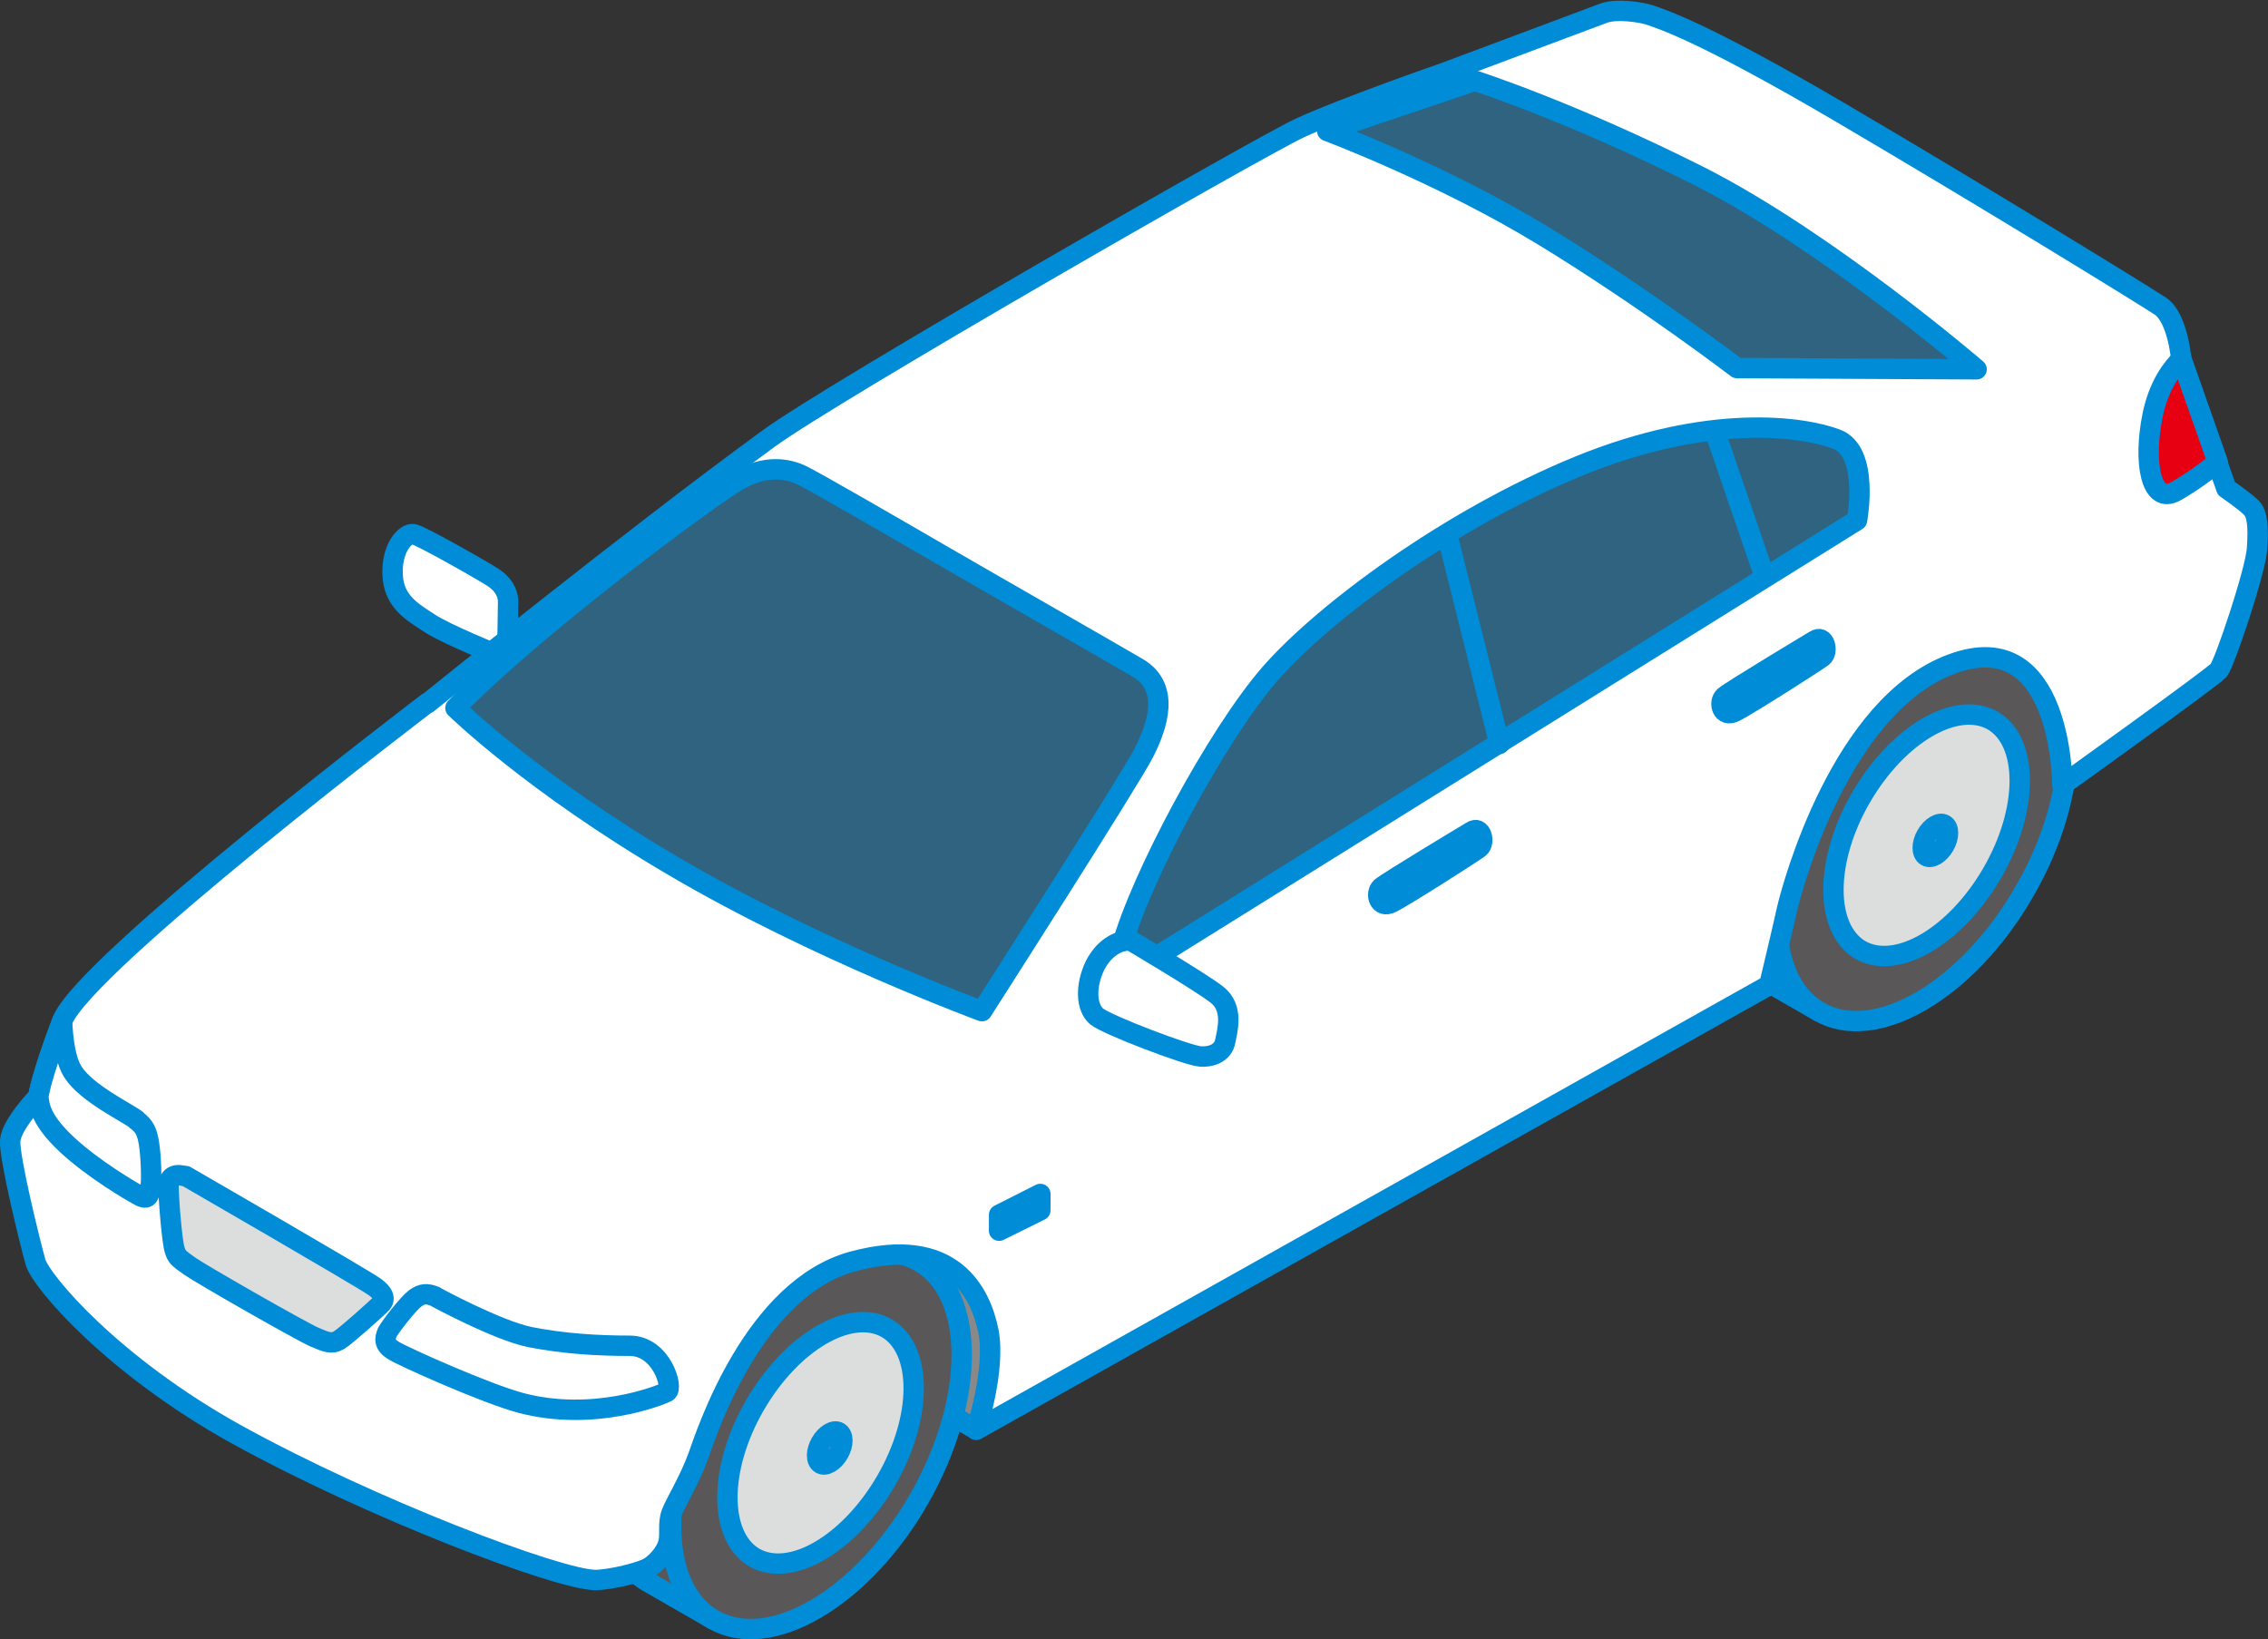 <?xml version="1.0" encoding="UTF-8"?><svg id="_レイヤー_2" xmlns="http://www.w3.org/2000/svg" viewBox="0 0 55.57 40.17"><rect x="0" y="0" width="55.57" height="40.17" fill="#333333" stroke="none"/><defs><style>.cls-1{fill:#595757;}.cls-1,.cls-2,.cls-3,.cls-4,.cls-5,.cls-6,.cls-7,.cls-8{stroke:#008cd6;stroke-linecap:round;stroke-linejoin:round;stroke-width:.5px;}.cls-2{fill:#dcdddd;}.cls-3{fill:#898989;}.cls-4{fill:#30637f;}.cls-5{fill:#f39800;}.cls-6{fill:#fff;}.cls-7{fill:#e60012;}.cls-8{fill:none;}</style></defs><g id="_レイヤー_2-2"><polygon class="cls-8" points="7.05 35.14 4.8 33.85 4.8 32.5 7.05 33.8 7.05 35.14"/><path class="cls-6" d="m12.43,15.84s.02-.85.02-1.09-.14-.45-.37-.6c-.23-.15-1.75-1.02-1.95-1.06-.2-.03-.54.34-.51,1,.03.66.49.91.9,1.18.41.27,1.65.77,1.65.77l.26-.21Z"/><path class="cls-3" d="m23.91,35.03l-5.43-3.16.59-1.08s3.54-.84,3.59-.8,3.12,1.65,3.12,1.65l-.41,1.67-1.46,1.72Z"/><path class="cls-1" d="m22.53,30.92l-1.6-.92c-1.38-.8-3.64.52-5.03,2.94s-1.41,5.03-.02,5.83l1.6.92.58-1.01c1.02-.48,2.07-1.49,2.86-2.85.78-1.36,1.13-2.78,1.04-3.9l.58-1.01Z"/><path class="cls-1" d="m49.62,16.02l-1.6-.92c-1.38-.8-3.64.52-5.03,2.94s-1.41,5.03-.02,5.83l1.6.92.58-1.01c1.02-.48,2.07-1.49,2.86-2.85.78-1.36,1.13-2.78,1.04-3.9l.58-1.01Z"/><path class="cls-1" d="m22.53,30.92c-1.38-.8-3.64.52-5.03,2.94-1.4,2.42-1.41,5.03-.02,5.83,1.38.8,3.64-.52,5.03-2.94s1.41-5.03.02-5.83Z"/><path class="cls-1" d="m49.62,16.02c-1.38-.8-3.64.52-5.03,2.94s-1.41,5.03-.02,5.83c1.38.8,3.64-.52,5.03-2.94,1.4-2.42,1.41-5.03.02-5.83Z"/><path class="cls-6" d="m10.48,17.22S2.07,23.61,1.53,25.01c-.53,1.41-.59,1.86-.59,1.86,0,0-.66.68-.69,1.08-.03.41.49,2.52.62,2.98.13.46,1.88,2.54,4.94,4.23,3.3,1.82,7.84,3.54,8.77,3.56.36,0,1.17-.19,1.36-.33.2-.14.39-.38.44-.59s-.02-.46.07-.71.45-.82.66-1.41c.21-.59,1.36-4.12,3.8-4.77,2.43-.65,3.12.77,3.31,1.72.18.94-.3,2.41-.3,2.41l19.43-10.9s.32-1.33.44-1.88c.13-.55,1.32-4.99,4.04-5.99,2.71-1,2.7,2.97,2.7,2.97,0,0,3.67-2.63,3.83-2.81.15-.18.9-2.42.94-2.97.04-.55.01-.86-.13-1.01-.14-.15-.62-.48-.62-.48l-1.1-3.12s-.08-1.06-.52-1.35-4.26-2.64-7.78-4.71c-3.52-2.07-4.48-2.33-4.72-2.42-.24-.08-.83-.16-1.13-.05-.3.11-3.9,1.46-3.9,1.46,0,0-2.48.86-3.56,1.36-1.08.51-11.44,6.46-13.01,7.61-3.28,2.39-8.36,6.49-8.36,6.49Z"/><path class="cls-4" d="m11.16,17.35s1.87,1.84,5.35,3.88c3.48,2.05,7.55,3.55,7.55,3.55,0,0,3.65-5.7,3.97-6.34.32-.63.66-1.59-.15-2.07-.82-.48-3.36-1.93-4.74-2.73-1.38-.8-3.11-1.8-3.47-1.98s-.9-.28-1.58.11c-.68.39-4.97,3.56-6.93,5.58Z"/><path class="cls-2" d="m4.55,28.83c-.19-.06-.42-.06-.42.26s.09,1.38.15,1.54c.05.16.07.19.37.4.3.21,2.77,1.62,3.06,1.74.28.12.42.18.6.07.18-.11.92-.78,1.01-.87.09-.08.16-.22-.15-.44-.31-.22-4.62-2.71-4.62-2.71Z"/><path class="cls-6" d="m3.34,27.44c-.24-.18-1.2-.64-1.54-1.15-.21-.31-.26-.87-.28-1.26-.53,1.39-.58,1.84-.58,1.84.02.25.07.59.7,1.18.63.59,1.61,1.17,1.81,1.27.2.09.21-.06.24-.23.03-.17.01-.77-.04-1.07-.05-.3-.11-.42-.32-.58Z"/><path class="cls-6" d="m10.66,31.77c-.21-.08-.32-.07-.49.05-.17.13-.6.68-.68.83-.07.16-.08.31.16.45.24.15,2.25,1.05,3.11,1.28,1.77.47,3.41-.18,3.58-.27.17-.09-.13-1.13-.91-1.13s-1.61-.05-2.43-.21c-.81-.16-2.35-1-2.35-1Z"/><polygon class="cls-5" points="24.48 29.77 24.48 30.16 25.49 29.66 25.49 29.26 24.48 29.77"/><path class="cls-4" d="m27.94,23.69l17.56-10.94s.32-1.69-.51-1.99c-.82-.31-3.12-.64-6.3.66s-6.26,3.59-7.57,5.09c-1.31,1.51-3.18,5.01-3.64,6.7-.46,1.69.53,1.46.53,1.46l-.08-.98Z"/><line class="cls-8" x1="36.74" y1="18.23" x2="35.46" y2="13.11"/><line class="cls-8" x1="43.24" y1="14.14" x2="42.02" y2="10.58"/><path class="cls-8" d="m36.05,20.38s-2.05,1.23-2.21,1.37c-.15.14-.06.53.26.37s1.98-1.22,2.14-1.34c.16-.12.06-.57-.19-.4Z"/><path class="cls-8" d="m44.46,15.7s-2.05,1.23-2.21,1.37c-.15.14-.06.53.26.37.32-.16,1.98-1.22,2.14-1.34.16-.12.06-.57-.19-.4Z"/><path class="cls-4" d="m32.52,3.21s2.83,1.06,5.33,2.59c2.5,1.53,4.71,3.22,4.71,3.22l5.87.03s-3.62-3.12-6.79-4.73c-3.18-1.6-5.5-2.34-5.5-2.34l-3.62,1.22Z"/><path class="cls-7" d="m53.45,8.83s0-.01,0-.03c-.22.21-.56.64-.71,1.39-.23,1.15-.04,2.19.57,1.85.37-.21.78-.51,1.03-.71l-.88-2.5Z"/><path class="cls-2" d="m21.73,32.55c-.89-.51-2.33.33-3.23,1.88-.9,1.55-.9,3.22-.02,3.74.89.51,2.33-.33,3.23-1.88.9-1.55.9-3.22.02-3.74Z"/><path class="cls-8" d="m20.55,35.1c-.12-.07-.32.05-.44.26-.12.21-.12.44,0,.51s.32-.05.44-.26c.12-.21.12-.44,0-.51Z"/><path class="cls-2" d="m48.83,17.66c-.89-.51-2.33.33-3.23,1.88-.9,1.55-.9,3.22-.02,3.74.89.51,2.33-.33,3.23-1.88.9-1.55.9-3.22.02-3.74Z"/><path class="cls-8" d="m47.64,20.21c-.12-.07-.32.05-.44.26s-.12.44,0,.51c.12.07.32-.05.44-.26.12-.21.12-.44,0-.51Z"/><path class="cls-6" d="m27.73,23.06c-.24-.05-.65.11-.9.6-.24.5-.22,1.03.04,1.25.26.21,2.23.96,2.54.98s.56-.11.61-.37c.05-.26.22-.82-.21-1.15-.43-.33-2.09-1.31-2.09-1.31Z"/></g></svg>